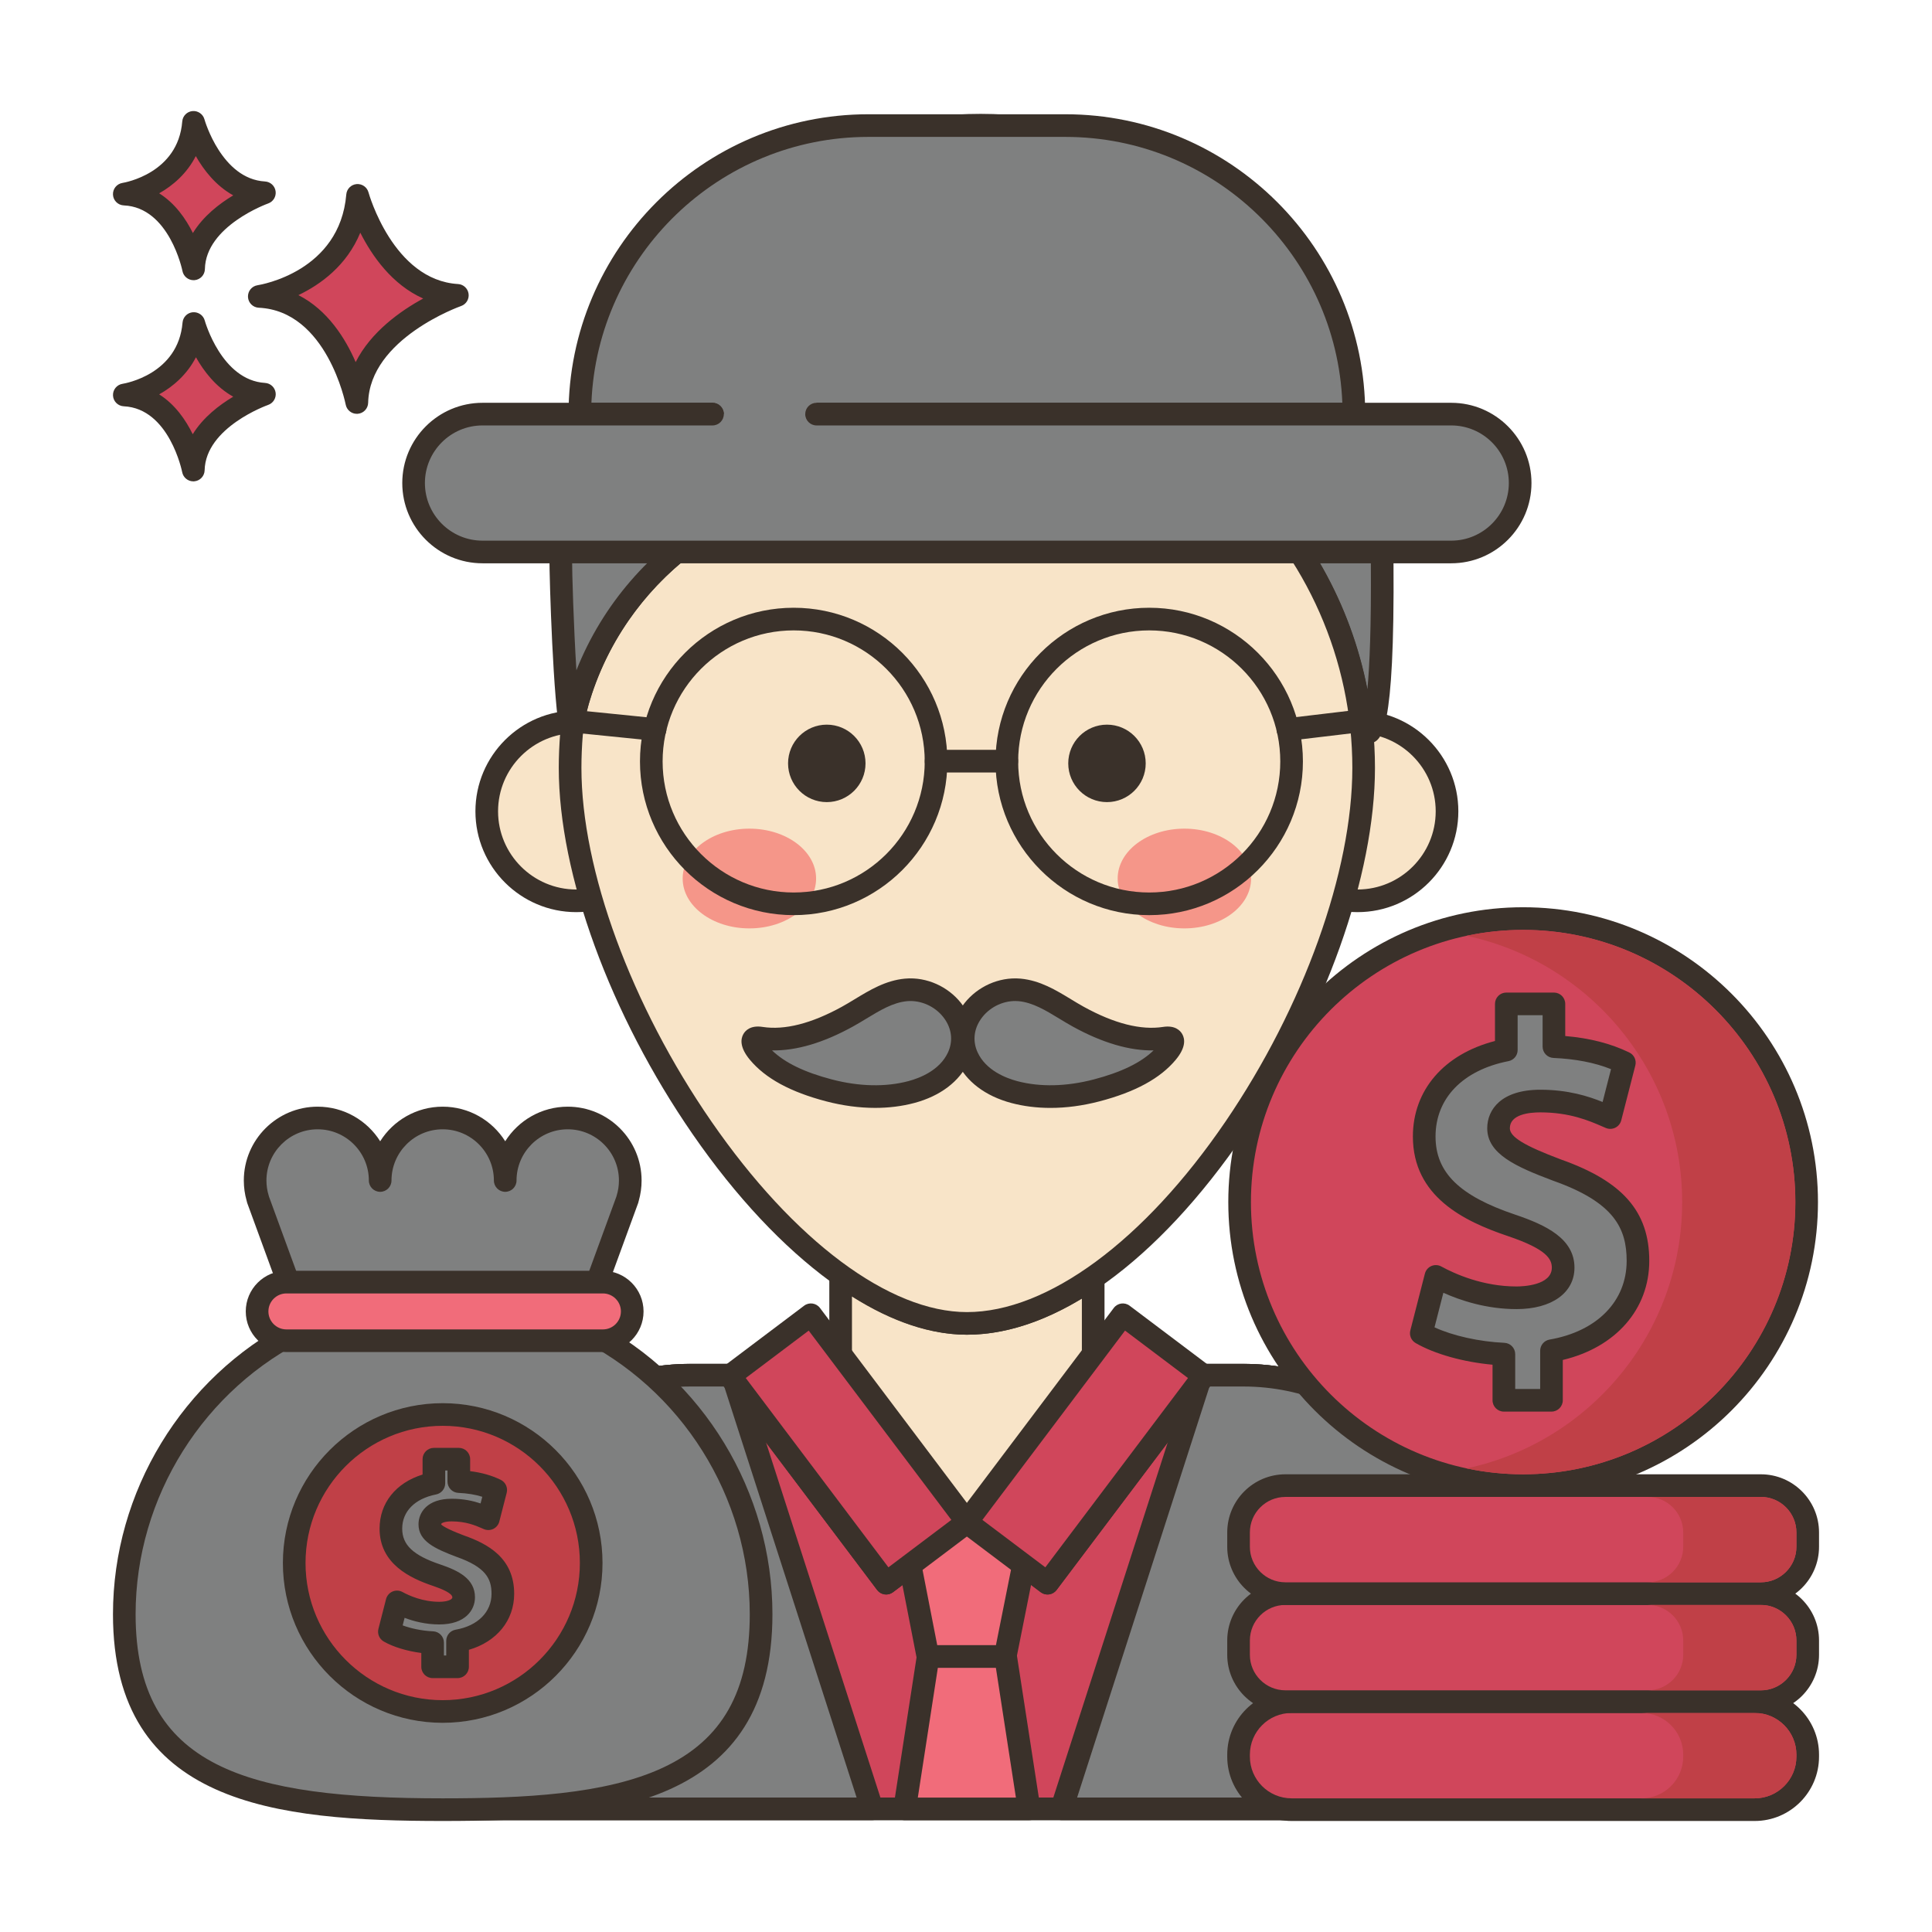 <?xml version="1.0"?>
<svg xmlns="http://www.w3.org/2000/svg" xmlns:xlink="http://www.w3.org/1999/xlink" xmlns:svgjs="http://svgjs.com/svgjs" version="1.1" width="512" height="512" x="0" y="0" viewBox="0 0 256 256" style="enable-background:new 0 0 512 512" xml:space="preserve" class=""><g><path xmlns="http://www.w3.org/2000/svg" d="m164.768 182.224h-19.915v-12.943c-5.509 3.819-11.208 6.072-16.738 6.072-5.306 0-10.904-2.275-16.389-6.14h-.338v13.01h-19.926c-16.648 0-30.142 13.494-30.142 30.142v27.315h133.591v-27.315c0-16.646-13.494-30.141-30.143-30.141z" fill="#f8e4c8" data-original="#f8e4c8" style="" class=""/><path xmlns="http://www.w3.org/2000/svg" d="m164.769 180.724h-18.415v-11.442c0-.558-.31-1.07-.805-1.329-.493-.258-1.091-.222-1.55.096-5.556 3.852-10.899 5.805-15.884 5.805-4.776 0-10-1.974-15.524-5.866-.253-.178-.555-.274-.864-.274h-.338c-.828 0-1.5.671-1.5 1.5v11.51h-18.427c-17.448 0-31.643 14.195-31.643 31.643v27.315c0 .829.672 1.5 1.5 1.5h133.592c.828 0 1.5-.671 1.5-1.5v-27.315c0-17.448-14.194-31.643-31.642-31.643zm28.642 57.458h-130.592v-25.815c0-15.794 12.849-28.643 28.643-28.643h19.927c.828 0 1.5-.671 1.5-1.5v-10.43c5.313 3.359 10.427 5.059 15.227 5.059 4.879 0 9.995-1.615 15.238-4.806v10.177c0 .829.672 1.5 1.5 1.5h19.915c15.794 0 28.643 12.849 28.643 28.643v25.815z" fill="#3a312a" data-original="#3a312a" style="" class=""/><path xmlns="http://www.w3.org/2000/svg" d="m164.765 182.219h-5.36l.11.08-20.71 27.48-10.69-8.06-10.69 8.06-20.71-27.48.11-.08h-5.36c-16.65 0-30.15 13.5-30.15 30.15v27.31h133.6v-27.31c.001-16.65-13.499-30.15-30.15-30.15z" fill="#d0465b" data-original="#d6df58" style="" class=""/><path xmlns="http://www.w3.org/2000/svg" d="m164.766 180.72h-5.36c-.65 0-1.228.419-1.428 1.039-.015.046-.027.092-.037.139l-19.43 25.781-9.492-7.156c-.535-.403-1.271-.403-1.807 0l-9.491 7.156-19.431-25.783c-.011-.047-.023-.093-.038-.14-.201-.618-.777-1.036-1.427-1.036h-5.359c-17.452 0-31.65 14.198-31.65 31.65v27.31c0 .829.672 1.5 1.5 1.5h133.6c.828 0 1.5-.671 1.5-1.5v-27.31c-.001-17.452-14.199-31.65-31.65-31.65zm28.649 57.46h-130.6v-25.81c0-15.797 12.853-28.65 28.65-28.65h4.442l20.319 26.962c.24.318.596.527.989.583.397.056.795-.048 1.112-.287l9.786-7.379 9.787 7.379c.317.239.711.343 1.112.287.394-.055.749-.265.989-.583l20.319-26.962h4.442c15.797 0 28.649 12.853 28.649 28.65v25.81z" fill="#3a312a" data-original="#3a312a" style="" class=""/><path xmlns="http://www.w3.org/2000/svg" d="m97.355 183.149-.64-.85.11-.08h-5.36c-16.65 0-30.15 13.5-30.15 30.15v27.31h54.25z" fill="#7f8080" data-original="#87796f" style="" class=""/><path xmlns="http://www.w3.org/2000/svg" d="m116.993 239.22-18.21-56.53c-.051-.159-.129-.309-.229-.442l-.264-.351c-.011-.047-.023-.094-.038-.141-.201-.618-.777-1.036-1.427-1.036h-5.359c-17.452 0-31.65 14.198-31.65 31.65v27.31c0 .829.672 1.5 1.5 1.5h54.25c.479 0 .93-.229 1.213-.617.282-.388.362-.887.214-1.343zm-54.178-1.04v-25.81c0-15.798 12.853-28.65 28.65-28.65h4.441l.098.13 17.501 54.33z" fill="#3a312a" data-original="#3a312a" style="" class=""/><path xmlns="http://www.w3.org/2000/svg" d="m164.765 182.219h-5.36l.11.08-.64.85-18.21 56.53h54.25v-27.31c.001-16.65-13.499-30.15-30.15-30.15z" fill="#7f8080" data-original="#87796f" style="" class=""/><path xmlns="http://www.w3.org/2000/svg" d="m164.766 180.72h-5.36c-.65 0-1.228.419-1.428 1.039-.015.046-.027.092-.037.139l-.264.349c-.101.134-.178.284-.229.443l-18.21 56.53c-.147.457-.067.956.215 1.343.283.388.733.617 1.213.617h54.25c.828 0 1.5-.671 1.5-1.5v-27.31c-.001-17.452-14.199-31.65-31.65-31.65zm28.649 57.46h-50.69l17.501-54.33.098-.13h4.442c15.797 0 28.649 12.852 28.649 28.65z" fill="#3a312a" data-original="#3a312a" style="" class=""/><path xmlns="http://www.w3.org/2000/svg" d="m133.248 219.494h-10.266l-3.115 20.193h16.497z" fill="#f16c7a" data-original="#f16c7a" style="" class=""/><path xmlns="http://www.w3.org/2000/svg" d="m137.846 239.458-3.115-20.193c-.113-.731-.742-1.271-1.482-1.271h-10.266c-.74 0-1.369.54-1.482 1.271l-3.115 20.193c-.066.433.059.873.344 1.205s.701.523 1.139.523h16.496c.438 0 .854-.191 1.139-.523.283-.332.408-.772.342-1.205zm-16.23-1.271 2.652-17.193h7.693l2.652 17.193z" fill="#3a312a" data-original="#3a312a" style="" class=""/><path xmlns="http://www.w3.org/2000/svg" d="m119.481 201.709 3.47 17.78h10.246l3.553-17.78z" fill="#f16c7a" data-original="#f16c7a" style="" class=""/><path xmlns="http://www.w3.org/2000/svg" d="m137.91 200.758c-.285-.347-.711-.549-1.16-.549h-17.269c-.448 0-.873.2-1.158.546-.284.346-.399.801-.314 1.241l3.47 17.78c.138.705.755 1.213 1.473 1.213h10.246c.715 0 1.331-.505 1.471-1.206l3.553-17.78c.087-.44-.027-.898-.312-1.245zm-5.942 17.231h-7.781l-2.884-14.78h13.618z" fill="#3a312a" data-original="#3a312a" style="" class=""/><path xmlns="http://www.w3.org/2000/svg" d="m105.718 174.791h13.441v34.407h-13.441z" fill="#d0465b" transform="matrix(.799 -.602 .602 .799 -92.909 106.338)" data-original="#d6df58" style="" class=""/><path xmlns="http://www.w3.org/2000/svg" d="m129.357 200.786-20.708-27.477c-.499-.662-1.441-.795-2.101-.295l-10.734 8.089c-.318.239-.527.595-.583.989-.056.393.048.793.287 1.111l20.708 27.478c.24.318.596.527.989.582.07.01.14.015.209.015.324 0 .642-.105.902-.302l10.734-8.09c.318-.239.527-.595.583-.989.057-.394-.046-.794-.286-1.111zm-11.637 6.892-18.902-25.082 8.339-6.284 18.902 25.082z" fill="#3a312a" data-original="#3a312a" style="" class=""/><path xmlns="http://www.w3.org/2000/svg" d="m126.59 185.274h34.407v13.441h-34.407z" fill="#d0465b" transform="matrix(.602 -.799 .799 .602 -96.078 191.275)" data-original="#d6df58" style="" class=""/><path xmlns="http://www.w3.org/2000/svg" d="m160.999 182.092c-.056-.394-.265-.75-.583-.989l-10.734-8.089c-.66-.5-1.603-.367-2.101.295l-20.707 27.477c-.498.662-.366 1.602.295 2.101l10.733 8.09c.262.197.579.302.903.302.069 0 .139-.005.209-.015.394-.055.749-.265.989-.582l20.708-27.478c.24-.318.344-.718.288-1.112zm-22.488 25.586-8.338-6.284 18.901-25.082 8.339 6.284z" fill="#3a312a" data-original="#3a312a" style="" class=""/><circle xmlns="http://www.w3.org/2000/svg" clip-rule="evenodd" cx="76.357" cy="107.503" fill="#f8e4c8" fill-rule="evenodd" r="11.861" data-original="#f8e4c8" style="" class=""/><path xmlns="http://www.w3.org/2000/svg" d="m76.357 94.143c-7.367 0-13.361 5.994-13.361 13.36s5.994 13.36 13.361 13.36 13.36-5.994 13.36-13.36-5.992-13.36-13.36-13.36zm0 23.72c-5.713 0-10.361-4.648-10.361-10.36s4.648-10.36 10.361-10.36 10.36 4.647 10.36 10.36-4.647 10.36-10.36 10.36z" fill="#3a312a" data-original="#3a312a" style="" class=""/><path xmlns="http://www.w3.org/2000/svg" clip-rule="evenodd" d="m179.878 95.642c-6.55 0-11.861 5.31-11.861 11.86s5.31 11.86 11.861 11.86c6.55 0 11.86-5.31 11.86-11.86s-5.31-11.86-11.86-11.86z" fill="#f8e4c8" fill-rule="evenodd" data-original="#f8e4c8" style="" class=""/><path xmlns="http://www.w3.org/2000/svg" d="m179.878 94.143c-7.367 0-13.361 5.994-13.361 13.36s5.994 13.36 13.361 13.36 13.36-5.994 13.36-13.36-5.993-13.36-13.36-13.36zm0 23.72c-5.713 0-10.361-4.648-10.361-10.36s4.648-10.36 10.361-10.36 10.36 4.647 10.36 10.36-4.647 10.36-10.36 10.36z" fill="#3a312a" data-original="#3a312a" style="" class=""/><path xmlns="http://www.w3.org/2000/svg" d="m183.141 73.839c0-13.98-5.77-26.67-15.16-36.03.57 1.63.87 3.28.87 4.91 0 5.52-3.8 10.56-10.06 14.38 1.3 2.16 2.92 4.14 4.82 5.88 9.52 8.7 15.81 20.86 16.91 34.48.14-.19.45-.29.69-.38 2.25-.82 1.93-21.44 1.93-23.24z" fill="#7f8080" data-original="#87796f" style="" class=""/><path xmlns="http://www.w3.org/2000/svg" d="m184.646 74.476-.004-.636c0-13.891-5.541-27.063-15.602-37.092-.493-.492-1.264-.581-1.857-.207-.592.373-.848 1.105-.617 1.765.521 1.49.786 2.976.786 4.415 0 4.771-3.317 9.423-9.342 13.1-.704.43-.93 1.347-.504 2.054 1.378 2.291 3.092 4.381 5.094 6.214 9.553 8.73 15.387 20.625 16.427 33.493.051.624.483 1.151 1.085 1.322.136.039.273.057.41.057.379 0 .747-.144 1.026-.406.037-.015.076-.027.112-.041.002 0 .046-.017.067-.025 1.302-.476 3.083-1.14 2.919-24.013zm-3.457 16.844c-2.203-11.29-7.959-21.583-16.565-29.447-1.424-1.304-2.684-2.753-3.76-4.321 6.133-4.125 9.487-9.349 9.487-14.833v-.079c7.314 8.879 11.29 19.784 11.29 31.199l.004.658c.062 8.563-.167 13.72-.456 16.823z" fill="#3a312a" data-original="#3a312a" style="" class=""/><path xmlns="http://www.w3.org/2000/svg" d="m163.611 62.969c-1.9-1.73-3.52-3.71-4.82-5.86-7.32 4.48-18.02 7.31-29.94 7.31-2.83 0-5.59-.16-8.26-.47-19.16-2.18-37.53 9.25-43.6 27.56-.59 1.76-1 3.45-1.19 5.02-.03.22-.05.44-.07.66-.12 1.5-.19 3.02-.19 4.56 0 29.03 29.08 73.61 52.58 73.61 24.61 0 52.57-44.58 52.57-73.61 0-15.36-6.58-29.17-17.08-38.78z" fill="#f8e4c8" data-original="#f8e4c8" style="" class=""/><path xmlns="http://www.w3.org/2000/svg" d="m164.621 61.861c-1.778-1.62-3.309-3.479-4.547-5.527-.206-.342-.54-.587-.929-.682-.389-.093-.798-.03-1.138.178-7.36 4.505-17.988 7.089-29.156 7.089-2.734 0-5.456-.155-8.091-.46-19.957-2.274-38.952 9.75-45.191 28.573-.638 1.902-1.061 3.691-1.254 5.292-.033.244-.057.488-.079.745-.132 1.64-.195 3.171-.195 4.68 0 14.103 6.799 32.703 17.743 48.544 11.494 16.635 25.077 26.566 36.337 26.566 11.851 0 25.247-9.686 36.754-26.574 10.681-15.676 17.316-34.274 17.316-48.536 0-15.13-6.403-29.668-17.57-39.888zm-2.225 86.735c-10.778 15.819-23.592 25.263-34.274 25.263-10.274 0-22.936-9.447-33.868-25.271-10.617-15.366-17.212-33.313-17.212-46.838 0-1.428.061-2.88.185-4.427.018-.196.035-.392.065-.613.172-1.424.55-3.013 1.124-4.728 5.327-16.069 20.673-26.797 37.51-26.797 1.488 0 2.988.084 4.493.255 2.746.318 5.584.479 8.434.479 11.087 0 21.718-2.462 29.455-6.789 1.229 1.808 2.668 3.467 4.292 4.946 10.545 9.651 16.593 23.382 16.593 37.673-.002 13.691-6.437 31.642-16.797 46.847z" fill="#3a312a" data-original="#3a312a" style="" class=""/><path xmlns="http://www.w3.org/2000/svg" d="m109.554 96.02c-2.834 0-5.132 2.298-5.132 5.132s2.298 5.132 5.132 5.132 5.132-2.298 5.132-5.132-2.298-5.132-5.132-5.132z" fill="#3a312a" data-original="#3a312a" style="" class=""/><path xmlns="http://www.w3.org/2000/svg" d="m146.68 96.02c-2.834 0-5.132 2.298-5.132 5.132s2.297 5.132 5.132 5.132c2.834 0 5.132-2.298 5.132-5.132s-2.297-5.132-5.132-5.132z" fill="#3a312a" data-original="#3a312a" style="" class=""/><path xmlns="http://www.w3.org/2000/svg" d="m99.297 109.8c-4.882 0-8.84 2.959-8.84 6.609s3.958 6.609 8.84 6.609c4.883 0 8.841-2.959 8.841-6.609s-3.958-6.609-8.841-6.609z" fill="#f59689" data-original="#f59689" style="" class=""/><path xmlns="http://www.w3.org/2000/svg" d="m156.937 109.8c-4.882 0-8.84 2.959-8.84 6.609s3.958 6.609 8.84 6.609 8.84-2.959 8.84-6.609-3.958-6.609-8.84-6.609z" fill="#f59689" data-original="#f59689" style="" class=""/><g xmlns="http://www.w3.org/2000/svg" fill="#3a312a"><path d="m105.166 80.53c-11.229 0-20.366 9.136-20.366 20.365s9.137 20.366 20.366 20.366 20.365-9.136 20.365-20.366c0-11.229-9.135-20.365-20.365-20.365zm0 37.731c-9.576 0-17.366-7.79-17.366-17.366 0-9.575 7.79-17.365 17.366-17.365 9.575 0 17.365 7.79 17.365 17.365 0 9.576-7.79 17.366-17.365 17.366z" fill="#3a312a" data-original="#3a312a" style="" class=""/><path d="m152.277 80.53c-11.229 0-20.365 9.136-20.365 20.365s9.136 20.366 20.365 20.366 20.366-9.136 20.366-20.366c.001-11.229-9.136-20.365-20.366-20.365zm0 37.731c-9.575 0-17.365-7.79-17.365-17.366 0-9.575 7.79-17.365 17.365-17.365 9.576 0 17.366 7.79 17.366 17.365.001 9.576-7.789 17.366-17.366 17.366z" fill="#3a312a" data-original="#3a312a" style="" class=""/><path d="m133.412 99.358h-9.381c-.828 0-1.5.671-1.5 1.5s.672 1.5 1.5 1.5h9.381c.828 0 1.5-.671 1.5-1.5s-.672-1.5-1.5-1.5z" fill="#3a312a" data-original="#3a312a" style="" class=""/><path d="m86.952 95.167-10.889-1.099c-.807-.08-1.559.518-1.643 1.342-.083.824.518 1.56 1.342 1.643l10.889 1.099c.051.005.102.007.152.007.761 0 1.412-.576 1.49-1.35.084-.823-.517-1.559-1.341-1.642z" fill="#3a312a" data-original="#3a312a" style="" class=""/><path d="m181.826 95.33c-.098-.823-.848-1.413-1.667-1.312l-9.683 1.153c-.822.098-1.41.844-1.312 1.667.091.763.738 1.323 1.487 1.323.06 0 .119-.003.18-.011l9.683-1.153c.823-.099 1.411-.845 1.312-1.667z" fill="#3a312a" data-original="#3a312a" style="" class=""/></g><path xmlns="http://www.w3.org/2000/svg" d="m133.093 16.694c-17.783-1.111-33.516 7.112-41.209 14.544-11.613 9.54-17.584 26.813-17.584 42.599 0 2.885.509 19.296 1.43 23.356.15-1.753.596-3.669 1.264-5.685 6.066-18.305 24.44-29.74 43.6-27.556 2.664.304 5.426.463 8.257.463 22.09 0 39.998-9.712 39.998-21.693s-16.364-24.816-35.756-26.028z" fill="#7f8080" data-original="#87796f" style="" class=""/><path xmlns="http://www.w3.org/2000/svg" d="m133.187 15.197c-17.395-1.087-33.768 6.704-42.303 14.921-11.155 9.196-18.084 25.941-18.084 43.719 0 2.908.493 19.393 1.468 23.688.156.687.767 1.168 1.462 1.168.034 0 .069-.001.104-.003.738-.051 1.328-.632 1.391-1.369.133-1.555.534-3.352 1.193-5.34 5.795-17.491 23.455-28.654 42.006-26.538 2.753.314 5.589.473 8.427.473 23.27 0 41.497-10.188 41.497-23.194 0-13.19-17.713-26.31-37.161-27.525zm-4.336 47.719c-2.726 0-5.446-.153-8.087-.454-19.16-2.184-37.436 8.809-44.387 26.354-.366-5.869-.577-12.867-.577-14.979 0-16.671 6.687-32.938 17.035-41.439.031-.026.062-.052.09-.081 7.54-7.284 21.629-14.223 36.956-14.223 1.034 0 2.075.032 3.118.097 19.659 1.228 34.349 13.964 34.349 24.531 0 11.134-17.27 20.194-38.497 20.194z" fill="#3a312a" data-original="#3a312a" style="" class=""/><path xmlns="http://www.w3.org/2000/svg" d="m154.343 137.555c-3.907.608-8.099-.982-11.471-2.842-2.464-1.359-4.868-3.273-7.765-3.546-.308-.029-.619-.035-.928-.018-4.395.23-7.96 4.66-6.006 8.918 1.151 2.507 3.655 3.953 6.226 4.636 3.559.947 7.375.704 10.912-.222 3.332-.872 7.062-2.3 9.324-5.013.675-.808 1.45-2.184-.292-1.913z" fill="#7f8080" data-original="#87796f" style="" class=""/><path xmlns="http://www.w3.org/2000/svg" d="m156.654 137.023c-.261-.462-.946-1.197-2.541-.951v.001c-2.936.454-6.473-.444-10.517-2.673-.559-.308-1.113-.645-1.671-.984-2.023-1.229-4.115-2.5-6.677-2.741-.374-.036-.76-.043-1.147-.023-2.798.147-5.433 1.719-6.874 4.103-1.302 2.151-1.453 4.68-.417 6.939 1.194 2.603 3.752 4.542 7.203 5.461 1.629.433 3.37.649 5.18.649 2.097 0 4.285-.291 6.498-.87 4.741-1.241 8.044-3.041 10.097-5.504 1.376-1.651 1.231-2.764.866-3.407zm-11.722 6.007c-3.623.948-7.13 1.025-10.146.223-1.488-.396-4.149-1.418-5.248-3.813-.624-1.36-.533-2.829.257-4.135.935-1.546 2.646-2.565 4.464-2.66.088-.005.175-.007.262-.007.151 0 .301.007.447.021 1.876.177 3.588 1.218 5.401 2.319.595.361 1.186.72 1.779 1.047 3.921 2.162 7.539 3.217 10.706 3.158-1.689 1.634-4.292 2.897-7.922 3.847z" fill="#3a312a" data-original="#3a312a" style="" class=""/><path xmlns="http://www.w3.org/2000/svg" d="m120.975 131.148c-.309-.016-.62-.011-.928.018-2.896.273-5.3 2.188-7.765 3.546-3.372 1.859-7.564 3.449-11.471 2.842-1.741-.271-.967 1.106-.293 1.914 2.262 2.713 5.993 4.141 9.324 5.013 3.537.926 7.352 1.168 10.912.222 2.571-.684 5.075-2.129 6.226-4.636 1.955-4.258-1.61-8.688-6.005-8.919z" fill="#7f8080" data-original="#87796f" style="" class=""/><path xmlns="http://www.w3.org/2000/svg" d="m127.927 133.753c-1.441-2.384-4.075-3.956-6.873-4.102-.386-.021-.773-.013-1.147.023-2.562.242-4.652 1.512-6.675 2.74-.56.339-1.114.677-1.674.985-4.045 2.23-7.578 3.127-10.516 2.673 0-.001 0-.001 0-.001-1.596-.247-2.28.488-2.542.951-.364.643-.509 1.756.866 3.406 2.054 2.462 5.356 4.262 10.097 5.503 2.214.579 4.401.87 6.499.87 1.809 0 3.55-.216 5.179-.649 3.451-.918 6.009-2.858 7.203-5.461 1.037-2.258.885-4.787-.417-6.938zm-2.31 5.688c-1.099 2.395-3.76 3.417-5.248 3.813-3.017.802-6.523.725-10.146-.223-3.629-.95-6.232-2.212-7.922-3.846 3.205.055 6.786-.997 10.705-3.158.596-.328 1.188-.687 1.783-1.048 1.813-1.101 3.524-2.141 5.399-2.318.229-.022.467-.027.709-.014 1.818.095 3.528 1.114 4.463 2.659.79 1.305.881 2.774.257 4.135z" fill="#3a312a" data-original="#3a312a" style="" class=""/><path xmlns="http://www.w3.org/2000/svg" d="m141.164 16.64h-26.096c-21.115 0-38.233 17.117-38.233 38.233h102.562c-.001-21.116-17.118-38.233-38.233-38.233z" fill="#7f8080" data-original="#87796f" style="" class=""/><path xmlns="http://www.w3.org/2000/svg" d="m141.163 15.14h-26.096c-21.908 0-39.732 17.824-39.732 39.733 0 .829.672 1.5 1.5 1.5h17.574c.828 0 1.5-.671 1.5-1.5s-.672-1.5-1.5-1.5l-16.044-.001c.789-19.563 16.95-35.232 36.702-35.232h26.096c19.753 0 35.914 15.671 36.703 35.233h-69.669v3h71.199c.828 0 1.5-.671 1.5-1.5 0-21.91-17.824-39.733-39.733-39.733z" fill="#3a312a" data-original="#3a312a" style="" class=""/><path xmlns="http://www.w3.org/2000/svg" d="m192.294 54.872h-128.357c-5.044 0-9.134 4.089-9.134 9.134 0 5.044 4.089 9.134 9.134 9.134h128.358c5.044 0 9.134-4.089 9.134-9.134-.001-5.044-4.09-9.134-9.135-9.134z" fill="#7f8080" data-original="#87796f" style="" class=""/><path xmlns="http://www.w3.org/2000/svg" d="m192.294 53.373h-84.097c-.828 0-1.5.671-1.5 1.5s.672 1.5 1.5 1.5h84.097c4.209 0 7.634 3.424 7.634 7.633s-3.425 7.634-7.634 7.634h-128.357c-4.209 0-7.634-3.424-7.634-7.634 0-4.209 3.425-7.633 7.634-7.633h30.473c.828 0 1.5-.671 1.5-1.5s-.672-1.5-1.5-1.5h-30.473c-5.863 0-10.634 4.77-10.634 10.633s4.77 10.634 10.634 10.634h128.357c5.863 0 10.634-4.771 10.634-10.634s-4.771-10.633-10.634-10.633z" fill="#3a312a" data-original="#3a312a" style="" class=""/><path xmlns="http://www.w3.org/2000/svg" d="m47.381 25.888c-.974 11.564-13.024 13.39-13.024 13.39 10.346.487 12.925 14.059 12.925 14.059.221-9.677 13.321-14.202 13.321-14.202-9.814-.588-13.222-13.247-13.222-13.247z" fill="#d0465b" data-original="#d6df58" style="" class=""/><path xmlns="http://www.w3.org/2000/svg" d="m60.692 37.637c-8.604-.515-11.832-12.024-11.863-12.141-.19-.702-.854-1.165-1.584-1.102-.725.066-1.298.642-1.359 1.367-.859 10.215-11.313 11.964-11.754 12.033-.763.115-1.313.79-1.273 1.561.04.77.657 1.384 1.428 1.421 9.028.425 11.499 12.718 11.522 12.842.138.711.76 1.217 1.473 1.217.042 0 .084-.001.126-.005.765-.064 1.357-.693 1.375-1.459.193-8.509 12.19-12.777 12.312-12.819.676-.235 1.092-.914.994-1.623s-.683-1.249-1.397-1.292zm-13.565 10.345c-1.357-3.13-3.709-6.907-7.587-8.876 2.931-1.405 6.408-3.913 8.201-8.273 1.551 3.071 4.2 6.88 8.334 8.722-3.007 1.641-6.922 4.406-8.948 8.427z" fill="#3a312a" data-original="#3a312a" style="" class=""/><path xmlns="http://www.w3.org/2000/svg" d="m25.682 42.868c-.689 8.179-9.212 9.47-9.212 9.47 7.318.344 9.142 9.944 9.142 9.944.156-6.844 9.422-10.045 9.422-10.045-6.941-.415-9.352-9.369-9.352-9.369z" fill="#d0465b" data-original="#d6df58" style="" class=""/><path xmlns="http://www.w3.org/2000/svg" d="m35.124 50.74c-5.767-.345-7.972-8.185-7.993-8.265-.189-.702-.864-1.159-1.582-1.102-.726.065-1.3.642-1.361 1.368-.579 6.871-7.646 8.067-7.942 8.114-.763.115-1.313.79-1.273 1.56s.657 1.384 1.428 1.421c6.035.284 7.724 8.644 7.739 8.726.136.712.759 1.22 1.473 1.22.041 0 .083-.001.125-.005.765-.063 1.358-.694 1.376-1.461.13-5.709 8.331-8.633 8.412-8.661.676-.234 1.093-.913.996-1.622-.099-.708-.684-1.25-1.398-1.293zm-9.585 6.795c-.924-1.886-2.34-3.947-4.447-5.28 1.855-1.041 3.697-2.63 4.871-4.916 1.057 1.874 2.654 3.955 4.941 5.224-1.849 1.101-3.989 2.74-5.365 4.972z" fill="#3a312a" data-original="#3a312a" style="" class=""/><path xmlns="http://www.w3.org/2000/svg" d="m25.644 16.211c-.657 8.182-9.175 9.507-9.175 9.507 7.32.316 9.181 9.909 9.181 9.909.129-6.845 9.383-10.082 9.383-10.082-6.943-.389-9.389-9.334-9.389-9.334z" fill="#d0465b" data-original="#d6df58" style="" class=""/><path xmlns="http://www.w3.org/2000/svg" d="m35.117 24.046c-5.742-.321-7.984-8.084-8.026-8.232-.192-.703-.876-1.165-1.586-1.097-.726.068-1.297.647-1.355 1.374-.552 6.873-7.615 8.097-7.911 8.145-.762.119-1.311.796-1.268 1.566s.663 1.382 1.434 1.415c6.036.26 7.758 8.614 7.773 8.695.138.71.76 1.214 1.472 1.214.043 0 .087-.002.131-.005.765-.066 1.355-.699 1.37-1.466.107-5.71 8.297-8.666 8.378-8.694.676-.236 1.09-.917.99-1.626-.101-.71-.687-1.249-1.402-1.289zm-9.558 6.832c-.932-1.882-2.355-3.938-4.468-5.262 1.852-1.048 3.687-2.645 4.852-4.935 1.064 1.87 2.67 3.944 4.962 5.205-1.846 1.107-3.979 2.755-5.346 4.992z" fill="#3a312a" data-original="#3a312a" style="" class=""/><path xmlns="http://www.w3.org/2000/svg" d="m232.507 225.477h-61.368c-3.879 0-7.024 3.145-7.024 7.024v.265c0 3.879 3.145 7.024 7.024 7.024h10.561 12.59 38.217c3.879 0 7.024-3.145 7.024-7.024v-.265c0-3.88-3.145-7.024-7.024-7.024z" fill="#d0465b" data-original="#d6df58" style="" class=""/><path xmlns="http://www.w3.org/2000/svg" d="m232.507 223.977h-61.367c-4.7 0-8.524 3.824-8.524 8.524v.265c0 4.7 3.824 8.524 8.524 8.524h61.367c4.7 0 8.524-3.824 8.524-8.524v-.266c0-4.7-3.824-8.523-8.524-8.523zm5.524 8.788c0 3.046-2.479 5.524-5.524 5.524h-61.367c-3.046 0-5.524-2.478-5.524-5.524v-.265c0-3.046 2.479-5.524 5.524-5.524h61.367c3.046 0 5.524 2.478 5.524 5.524z" fill="#3a312a" data-original="#3a312a" style="" class=""/><path xmlns="http://www.w3.org/2000/svg" d="m233.324 211.164h-63.001c-3.428 0-6.207 2.779-6.207 6.207v1.898c0 3.428 2.779 6.207 6.207 6.207h63.001c3.428 0 6.207-2.779 6.207-6.207v-1.898c0-3.428-2.779-6.207-6.207-6.207z" fill="#d0465b" data-original="#d6df58" style="" class=""/><path xmlns="http://www.w3.org/2000/svg" d="m233.323 209.664h-63.001c-4.25 0-7.707 3.458-7.707 7.708v1.898c0 4.25 3.457 7.707 7.707 7.707h63.001c4.25 0 7.708-3.458 7.708-7.707v-1.898c0-4.25-3.458-7.708-7.708-7.708zm4.708 9.605c0 2.596-2.112 4.707-4.708 4.707h-63.001c-2.596 0-4.707-2.111-4.707-4.707v-1.898c0-2.596 2.111-4.708 4.707-4.708h63.001c2.596 0 4.708 2.112 4.708 4.708z" fill="#3a312a" data-original="#3a312a" style="" class=""/><path xmlns="http://www.w3.org/2000/svg" d="m233.324 196.852h-63.001c-3.428 0-6.207 2.779-6.207 6.207v1.898c0 3.428 2.779 6.207 6.207 6.207h63.001c3.428 0 6.207-2.779 6.207-6.207v-1.898c0-3.428-2.779-6.207-6.207-6.207z" fill="#d0465b" data-original="#d6df58" style="" class=""/><path xmlns="http://www.w3.org/2000/svg" d="m233.323 195.352h-63.001c-4.25 0-7.707 3.457-7.707 7.707v1.898c0 4.25 3.457 7.707 7.707 7.707h63.001c4.25 0 7.708-3.458 7.708-7.707v-1.898c0-4.249-3.458-7.707-7.708-7.707zm4.708 9.605c0 2.596-2.112 4.707-4.708 4.707h-63.001c-2.596 0-4.707-2.111-4.707-4.707v-1.898c0-2.596 2.111-4.707 4.707-4.707h63.001c2.596 0 4.708 2.111 4.708 4.707z" fill="#3a312a" data-original="#3a312a" style="" class=""/><ellipse xmlns="http://www.w3.org/2000/svg" cx="201.823" cy="159.283" fill="#d0465b" rx="37.568" ry="37.568" transform="matrix(.924 -.383 .383 .924 -45.592 89.359)" data-original="#d6df58" style="" class=""/><path xmlns="http://www.w3.org/2000/svg" d="m201.823 120.215c-21.542 0-39.068 17.526-39.068 39.068s17.526 39.068 39.068 39.068 39.067-17.526 39.067-39.068-17.525-39.068-39.067-39.068zm0 75.136c-19.888 0-36.068-16.18-36.068-36.068s16.181-36.068 36.068-36.068 36.067 16.18 36.067 36.068-16.179 36.068-36.067 36.068z" fill="#3a312a" data-original="#3a312a" style="" class=""/><path xmlns="http://www.w3.org/2000/svg" d="m206.29 155.035c-5.471-2.059-7.725-3.411-7.725-5.536 0-1.801 1.352-3.604 5.536-3.604 4.634 0 7.595 1.48 9.269 2.189l1.867-7.273c-2.125-1.03-5.021-1.933-9.333-2.125v-5.665h-6.308v6.115c-6.887 1.352-10.878 5.793-10.878 11.458 0 6.244 4.699 9.463 11.586 11.78 4.763 1.609 6.823 3.155 6.823 5.599 0 2.576-2.511 3.991-6.179 3.991-4.184 0-7.982-1.352-10.685-2.832l-1.931 7.53c2.446 1.416 6.63 2.574 10.942 2.768v6.115h6.308v-6.566c7.402-1.286 11.458-6.178 11.458-11.908-.001-5.792-3.091-9.333-10.75-12.036z" fill="#7f8080" data-original="#87796f" style="" class=""/><path xmlns="http://www.w3.org/2000/svg" d="m206.818 153.631c-4.86-1.829-6.754-2.987-6.754-4.131 0-1.831 2.528-2.105 4.036-2.105 3.916 0 6.495 1.12 8.201 1.861l.483.208c.403.17.86.156 1.25-.037.392-.193.68-.548.788-.971l1.867-7.273c.177-.691-.156-1.412-.799-1.723-2.447-1.186-5.235-1.904-8.488-2.181v-4.259c0-.829-.672-1.5-1.5-1.5h-6.309c-.828 0-1.5.671-1.5 1.5v4.917c-6.744 1.742-10.878 6.503-10.878 12.655 0 7.941 6.737 11.227 12.605 13.201 5.101 1.723 5.804 3.026 5.804 4.178 0 2.372-3.897 2.492-4.679 2.492-4.462 0-8.159-1.659-9.966-2.647-.406-.223-.891-.244-1.317-.06-.425.185-.74.555-.855 1.004l-1.931 7.53c-.167.651.12 1.334.701 1.67 2.516 1.457 6.321 2.518 10.193 2.871v4.714c0 .829.672 1.5 1.5 1.5h6.309c.828 0 1.5-.671 1.5-1.5v-5.343c7.004-1.666 11.458-6.712 11.458-13.13.002-6.522-3.512-10.545-11.719-13.441zm-1.494 23.87c-.719.125-1.243.749-1.243 1.478v5.066h-3.309v-4.615c0-.802-.631-1.462-1.433-1.499-3.344-.15-6.832-.935-9.259-2.053l1.174-4.58c2.299 1.034 5.723 2.165 9.692 2.165 4.665 0 7.679-2.156 7.679-5.492 0-3.841-3.77-5.644-7.845-7.021-7.405-2.491-10.564-5.589-10.564-10.358 0-5.065 3.613-8.798 9.667-9.986.703-.138 1.211-.754 1.211-1.472v-4.615h3.309v4.165c0 .803.632 1.463 1.434 1.499 2.944.131 5.454.618 7.631 1.485l-1.116 4.351c-1.857-.751-4.558-1.625-8.251-1.625-5.188 0-7.036 2.637-7.036 5.105 0 3.396 3.77 5.084 8.727 6.95 8.09 2.856 9.748 6.312 9.748 10.623-.001 5.339-3.915 9.335-10.216 10.429z" fill="#3a312a" data-original="#3a312a" style="" class=""/><path xmlns="http://www.w3.org/2000/svg" d="m76.946 175.857 6.212-16.979h-.013c.24-.775.37-1.599.37-2.453 0-4.576-3.709-8.285-8.285-8.285s-8.285 3.709-8.285 8.285c0-4.576-3.709-8.285-8.285-8.285s-8.285 3.709-8.285 8.285c0-4.576-3.709-8.285-8.285-8.285-4.575 0-8.285 3.709-8.285 8.285 0 .854.13 1.678.37 2.453h-.013l6.212 16.979c-14.144 6.813-23.905 21.283-23.905 38.033 0 23.302 18.89 25.899 42.191 25.899 23.302 0 42.191-2.597 42.191-25.899 0-16.75-9.761-31.22-23.905-38.033z" fill="#7f8080" data-original="#87796f" style="" class=""/><path xmlns="http://www.w3.org/2000/svg" d="m78.814 175.116 5.752-15.723c.033-.09.058-.183.072-.276.249-.873.376-1.778.376-2.692 0-5.395-4.39-9.785-9.785-9.785-3.485 0-6.551 1.832-8.284 4.583-1.733-2.751-4.8-4.583-8.285-4.583s-6.551 1.832-8.284 4.583c-1.733-2.751-4.8-4.583-8.285-4.583-5.396 0-9.785 4.389-9.785 9.785 0 .913.126 1.815.375 2.687.015.095.039.19.073.282l5.753 15.722c-14.344 7.477-23.538 22.547-23.538 38.774 0 25.283 21.584 27.399 43.691 27.399s43.691-2.116 43.691-27.399c.001-16.227-9.193-31.298-23.537-38.774zm9.045 59.102c-7.668 3.578-18.565 4.071-29.199 4.071-25.771 0-40.691-3.992-40.691-24.399 0-15.537 9.051-29.935 23.058-36.682.694-.335 1.022-1.143.757-1.867l-6.144-16.791c-.009-.039-.02-.078-.031-.117-.201-.649-.303-1.325-.303-2.01 0-3.741 3.044-6.785 6.785-6.785s6.785 3.044 6.785 6.785c0 .829.672 1.5 1.5 1.5s1.5-.671 1.5-1.5c0-3.741 3.043-6.785 6.784-6.785s6.785 3.044 6.785 6.785c0 .829.672 1.5 1.5 1.5s1.5-.671 1.5-1.5c0-3.741 3.043-6.785 6.784-6.785s6.785 3.044 6.785 6.785c0 .685-.102 1.361-.303 2.01-.012.038-.022.077-.031.116l-6.143 16.792c-.266.724.063 1.532.757 1.867 14.007 6.747 23.057 21.145 23.057 36.682.001 10.211-3.651 16.67-11.492 20.328z" fill="#3a312a" data-original="#3a312a" style="" class=""/><ellipse xmlns="http://www.w3.org/2000/svg" cx="58.66" cy="207.105" fill="#c04047" rx="19.676" ry="19.676" transform="matrix(.707 -.707 .707 .707 -129.264 102.139)" data-original="#d7e057" style="" class=""/><path xmlns="http://www.w3.org/2000/svg" d="m58.66 185.929c-11.677 0-21.176 9.499-21.176 21.176 0 11.676 9.499 21.176 21.176 21.176s21.176-9.499 21.176-21.176-9.499-21.176-21.176-21.176zm0 39.352c-10.022 0-18.176-8.154-18.176-18.176 0-10.023 8.153-18.176 18.176-18.176s18.176 8.154 18.176 18.176-8.153 18.176-18.176 18.176z" fill="#3a312a" data-original="#3a312a" style="" class=""/><path xmlns="http://www.w3.org/2000/svg" d="m61 204.88c-2.866-1.078-4.046-1.786-4.046-2.899 0-.944.708-1.888 2.9-1.888 2.427 0 3.978.775 4.854 1.146l.978-3.809c-1.113-.54-2.63-1.012-4.888-1.113v-2.967h-3.304v3.202c-3.607.708-5.698 3.034-5.698 6.001 0 3.27 2.461 4.956 6.068 6.17 2.495.843 3.573 1.652 3.573 2.933 0 1.349-1.315 2.091-3.236 2.091-2.192 0-4.18-.708-5.597-1.483l-1.011 3.944c1.281.742 3.472 1.348 5.731 1.45v3.202h3.304v-3.439c3.877-.674 6.001-3.236 6.001-6.237.001-3.034-1.618-4.888-5.629-6.304z" fill="#7f8080" data-original="#87796f" style="" class=""/><path xmlns="http://www.w3.org/2000/svg" d="m61.528 203.476c-2.452-.923-2.987-1.363-3.074-1.496 0-.19.523-.388 1.399-.388 1.902 0 3.171.551 4.011.916l.259.112c.403.17.86.156 1.25-.037.392-.194.68-.548.788-.971l.978-3.809c.177-.691-.156-1.411-.799-1.723-1.192-.579-2.525-.957-4.043-1.144v-1.586c0-.829-.672-1.5-1.5-1.5h-3.304c-.828 0-1.5.671-1.5 1.5v2.035c-3.546 1.104-5.697 3.767-5.697 7.168 0 4.667 4.047 6.567 7.088 7.59 1.165.394 2.554.975 2.554 1.512 0 .332-.763.591-1.736.591-2.179 0-3.99-.814-4.876-1.299-.405-.222-.892-.245-1.318-.061-.425.185-.74.555-.855 1.003l-1.011 3.944c-.167.651.12 1.334.701 1.671 1.259.728 3.083 1.278 4.982 1.524v1.829c0 .829.672 1.5 1.5 1.5h3.304c.828 0 1.5-.671 1.5-1.5v-2.248c3.687-1.077 6.002-3.888 6.002-7.427-.001-4.765-3.544-6.627-6.603-7.706zm-1.157 12.467c-.719.125-1.243.749-1.243 1.478v1.938h-.304v-1.702c0-.802-.631-1.462-1.433-1.498-1.559-.07-2.997-.401-4.035-.788l.256-.999c1.214.461 2.8.874 4.589.874 3.496 0 4.736-1.935 4.736-3.591 0-2.463-2.208-3.548-4.595-4.354-3.585-1.206-5.047-2.581-5.047-4.748 0-2.285 1.677-3.978 4.486-4.53.703-.138 1.211-.754 1.211-1.472v-1.702h.304v1.467c0 .802.632 1.463 1.434 1.498 1.199.053 2.248.224 3.175.518l-.227.881c-.963-.323-2.239-.621-3.825-.621-3.247 0-4.399 1.825-4.399 3.388 0 2.237 2.175 3.233 5.047 4.314 3.854 1.361 4.629 2.88 4.629 4.89 0 2.425-1.823 4.249-4.759 4.759z" fill="#3a312a" data-original="#3a312a" style="" class=""/><path xmlns="http://www.w3.org/2000/svg" d="m79.89 169.887h-41.942c-2.145 0-3.884 1.739-3.884 3.883 0 2.145 1.739 3.884 3.884 3.884h41.942c2.145 0 3.884-1.739 3.884-3.884-.001-2.144-1.739-3.883-3.884-3.883z" fill="#f16c7a" data-original="#f16c7a" style="" class=""/><path xmlns="http://www.w3.org/2000/svg" d="m79.89 168.387h-41.942c-2.968 0-5.383 2.415-5.383 5.384 0 2.968 2.415 5.383 5.383 5.383h41.942c2.969 0 5.384-2.415 5.384-5.383-.001-2.969-2.416-5.384-5.384-5.384zm0 7.767h-41.942c-1.313 0-2.383-1.069-2.383-2.383s1.069-2.384 2.383-2.384h41.942c1.314 0 2.384 1.069 2.384 2.384-.001 1.313-1.07 2.383-2.384 2.383z" fill="#3a312a" data-original="#3a312a" style="" class=""/><path xmlns="http://www.w3.org/2000/svg" d="m232.515 226.979h-15c3.04 0 5.52 2.48 5.52 5.52v.27c0 3.04-2.48 5.52-5.53 5.52h15c3.05 0 5.53-2.48 5.53-5.52v-.27c0-3.04-2.48-5.52-5.52-5.52z" fill="#c04047" data-original="#b9c239" style="" class=""/><path xmlns="http://www.w3.org/2000/svg" d="m233.325 212.659h-15c2.59 0 4.71 2.12 4.71 4.71v1.9c0 2.6-2.12 4.71-4.71 4.71h15c2.59 0 4.71-2.11 4.71-4.71v-1.9c0-2.59-2.119-4.71-4.71-4.71z" fill="#c04047" data-original="#b9c239" style="" class=""/><path xmlns="http://www.w3.org/2000/svg" d="m233.325 198.349h-15c2.59 0 4.71 2.11 4.71 4.71v1.9c0 2.59-2.12 4.7-4.71 4.7h15c2.59 0 4.71-2.11 4.71-4.7v-1.9c0-2.6-2.119-4.71-4.71-4.71z" fill="#c04047" data-original="#b9c239" style="" class=""/><path xmlns="http://www.w3.org/2000/svg" d="m201.825 123.219c-2.57 0-5.08.27-7.5.78 16.3 3.46 28.57 17.97 28.57 35.28 0 17.32-12.27 31.83-28.57 35.29 2.42.51 4.93.78 7.5.78 19.89 0 36.07-16.18 36.07-36.07.001-19.88-16.18-36.06-36.07-36.06z" fill="#c04047" data-original="#b9c239" style="" class=""/></g></svg>
